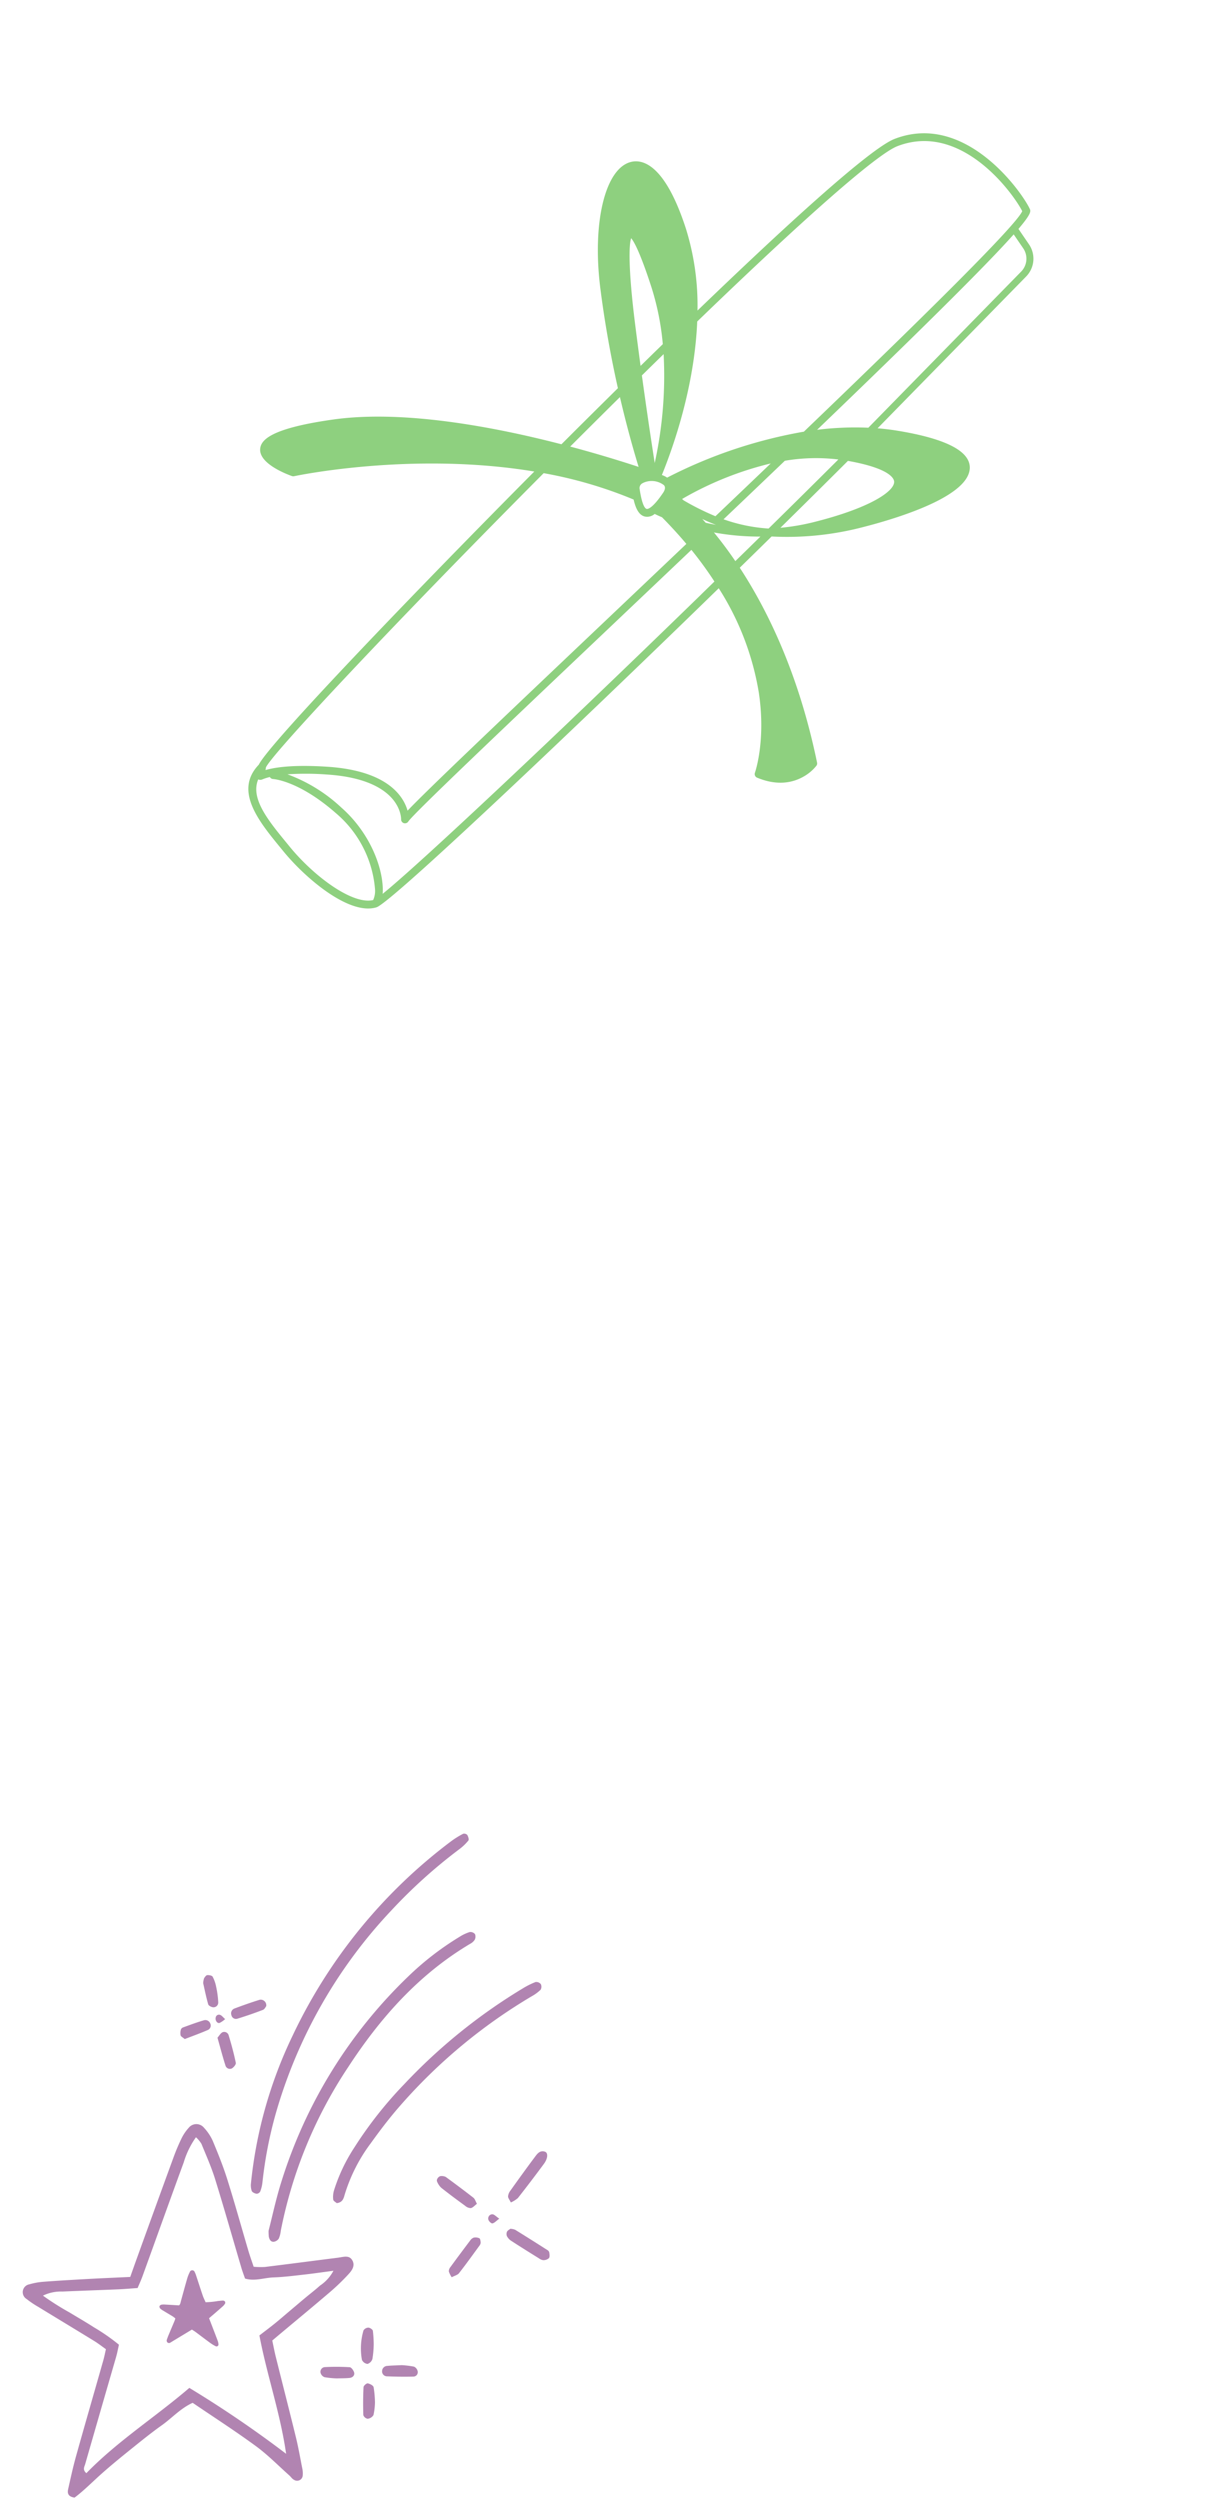 <svg xmlns="http://www.w3.org/2000/svg" xmlns:xlink="http://www.w3.org/1999/xlink" width="219.473" height="449.702" viewBox="0 0 219.473 449.702">
  <defs>
    <clipPath id="clip-path">
      <rect id="Rectangle_141" data-name="Rectangle 141" width="175.12" height="111.454" fill="#43b02a"/>
    </clipPath>
    <clipPath id="clip-path-2">
      <rect id="Rectangle_150" data-name="Rectangle 150" width="96.131" height="115.624" fill="#630963"/>
    </clipPath>
  </defs>
  <g id="Group_392" data-name="Group 392" transform="translate(-1197.729 -3060.398)">
    <g id="Group_365" data-name="Group 365" transform="translate(1209.817 3147.958) rotate(-30)" opacity="0.6">
      <g id="Group_364" data-name="Group 364" transform="translate(0 0)" clip-path="url(#clip-path)">
        <path id="Path_638" data-name="Path 638" d="M160.306,20.3c-4.808-.754-25.968,3.994-46.175,9a46.406,46.406,0,0,0,5.562-13.8C122.221,3.639,119.226.811,117.215.181c-4.6-1.439-11.586,5.838-16.243,16.936-2.583,6.154-4.63,11.99-6.233,17.113-5.431,1.414-10.211,2.682-13.847,3.654C71.877,29.029,59.341,18.266,47.579,13.5,36.8,9.137,34.394,10.24,33.523,11.451c-1.568,2.176,1.8,6.321,2.491,7.131a.7.7,0,0,0,.32.212c.268.086,20.606,6.71,37.874,20.893C45.737,47.412,8.541,58.117,4.878,60.558-1.368,62.372-.214,69.385.813,75.584l.126.762c.976,5.948,4.4,15.83,9.448,17.024a1.52,1.52,0,0,0,.332.027c5.042,0,50.3-10.968,78.5-18.1.965-.244,2.059-.521,3.247-.824A49.707,49.707,0,0,1,89.306,94.4c-3.214,8.144-7.749,12.04-7.795,12.078a.7.7,0,0,0-.1.963c2.5,3.266,5.315,4.014,7.376,4.014a7.869,7.869,0,0,0,2.948-.538.7.7,0,0,0,.375-.418c4.946-14.9,6.028-27.59,5.48-37.33,2.384-.61,5-1.281,7.775-2A53.993,53.993,0,0,0,119.6,77.693c3.8,1.1,10.865,2.9,16.226,2.9,3.179,0,5.758-.635,6.7-2.427,1.361-2.593-1.341-6.682-8.03-12.152q-1.4-1.144-2.874-2.159l36.83-10.279a4.575,4.575,0,0,0,3.324-4.743l-.256-3.359c3.487-1.235,3.53-1.684,3.568-2.107.288-3.18-1.215-20.943-14.783-23.069M104.93,33.04A73.147,73.147,0,0,1,93.75,49.2c1.194-3.1,3.224-8.293,5.877-14.8q2.7-.7,5.3-1.361m-4.647-.244q1.3-3.17,2.772-6.682c4.084-9.733,6.365-13.311,7.243-14.061.131.642.188,2.746-1.246,9.475a47.633,47.633,0,0,1-3.348,9.883q-2.763.7-5.42,1.385M92.362,54.6c-3.185,1.553-3.895,1.125-4,1.025-.21-.2-.4-.936.687-3.711a.973.973,0,0,1,1.024-.659,2.106,2.106,0,0,1,.212.011,3.629,3.629,0,0,1,2.908,2.213c.029.163.119.661-.827,1.121M94.254,35.8c-1.574,5.176-2.669,9.522-3.365,12.558-2.024-2.267-5.083-5.583-8.839-9.328q6.307-1.687,12.2-3.23M5.728,61.642C7.519,60.2,37.322,51.122,75.521,40.785A77.622,77.622,0,0,1,87.173,52.993c-.467,1.527-.6,2.9.232,3.666a2.061,2.061,0,0,0,1.463.506c.091,0,.2-.023.3-.029.054.083.335.508.838,1.174q.863,3.3,1.4,6.342c-7.447,1.794-14.69,3.53-21.366,5.131-25.3,6.065-41.2,9.891-46.1,11.332.646-2.546.556-8.008-8.606-14.1C11.265,64.307,7.946,62.625,5.444,62c.09-.107.185-.226.284-.358m4.805,30.3c-3.648-1.089-7.086-8.978-8.209-15.822L2.2,75.355C1.323,70.076.507,65.057,3.465,62.8a.961.961,0,0,0,.728.381,9.761,9.761,0,0,1,1.305.294.7.7,0,0,0,.315.6c.039.024,3.868,2.523,6.747,11.029a20.025,20.025,0,0,1-.744,15.287,3.95,3.95,0,0,1-1.282,1.553m78.676-18.09c-35.961,9.1-68.461,16.7-76.638,17.976a8.872,8.872,0,0,0,.471-.759c1.979-3.569,3.009-10.029.846-16.419A28.566,28.566,0,0,0,8.482,64.638a50.741,50.741,0,0,1,6.075,3.543c11.18,7.435,7.749,13.45,7.6,13.7a.7.7,0,0,0,.6,1.068.711.711,0,0,0,.322-.078c1.413-.729,22.674-5.826,47.292-11.728,6.892-1.653,14.065-3.372,21.286-5.111a68.355,68.355,0,0,1,.743,7.006l-3.186.809M94.9,57.628c-.04-.124-.081-.238-.121-.358a59.462,59.462,0,0,1,17.018,2.442c-4.441,1.084-8.917,2.17-13.367,3.245a46.23,46.23,0,0,1-3.53-5.329m2.841,6.725c-.5-.425-.971-.844-1.421-1.259-.061-.3-.122-.6-.185-.883.485.7,1.015,1.413,1.606,2.142m-.247,7.391c-.173-2.315-.435-4.45-.759-6.393a45.491,45.491,0,0,0,6.875,4.824q-3,.774-6.116,1.569m1.924-7.58c4.985-1.2,9.948-2.41,14.825-3.6a33.616,33.616,0,0,1,8.458,4.616c-5.318,1.415-11.033,2.913-17.093,4.48a29.839,29.839,0,0,1-6.19-5.495m8.108,6.443c5.18-1.343,10.828-2.823,16.543-4.347,5.9,4.968,5.589,6.912,5.335,7.4-.818,1.561-6.282,1.919-16.342-.985a39.525,39.525,0,0,1-5.535-2.064M170.518,48.93a3.308,3.308,0,0,1-2.4,3.429L130.232,62.933a55.24,55.24,0,0,0-8.18-4.287c5.917-1.457,11.643-2.881,17-4.238,17.672-4.472,26.655-6.992,31.233-8.511Zm3.188-5.88c-2.277,1.716-26.381,7.936-53.878,14.695a85.784,85.784,0,0,0-25.46-5.151,3.8,3.8,0,0,0-.583-.879c4.4-3.418,13.052-10.857,19.321-20.736,26.186-6.519,43.1-9.9,46.982-9.294,12.262,1.922,13.814,17.93,13.617,21.365" transform="translate(0 0.001)" fill="#43b02a"/>
      </g>
    </g>
    <g id="Group_385" data-name="Group 385" transform="translate(1197.729 3394.635) rotate(-3)" opacity="0.5">
      <g id="Group_380" data-name="Group 380" transform="translate(0 0)" clip-path="url(#clip-path-2)">
        <path id="Path_666" data-name="Path 666" d="M57.183,62.521c-4.47.328-8.94.68-13.412.991a14.483,14.483,0,0,1-2.012-.143c-.282-1.023-.561-1.927-.781-2.845-1.045-4.362-2.012-8.741-3.132-13.083-.617-2.4-1.425-4.748-2.259-7.079a8.734,8.734,0,0,0-1.454-2.441,1.769,1.769,0,0,0-2.764-.108A8.049,8.049,0,0,0,30,39.626a35.618,35.618,0,0,0-1.625,3.346q-3.817,8.95-7.594,17.918c-.406.96-.8,1.924-1.31,3.144-2.69-.013-5.168-.04-7.645-.033-2.672.007-5.345.021-8.015.083a12.527,12.527,0,0,0-2.55.328,1.431,1.431,0,0,0-.644,2.6,17.3,17.3,0,0,0,2.055,1.547c3.227,2.214,6.469,4.406,9.692,6.625.7.478,1.335,1.036,2.056,1.6-.208.724-.363,1.362-.575,1.983C11.9,84.457,9.925,90.134,8.006,95.83c-.638,1.9-1.163,3.835-1.7,5.764-.2.708-.071,1.331,1.075,1.562,1.741-1.16,3.417-2.712,5.2-4.13s3.641-2.777,5.5-4.116S21.787,92.225,23.722,91c1.912-1.206,3.534-2.877,5.787-3.762,3.7,2.806,7.419,5.483,10.964,8.377,2.059,1.681,3.836,3.708,5.736,5.584.27.267.469.644.785.816a1.012,1.012,0,0,0,1.626-.75,4.5,4.5,0,0,0-.049-1.419c-.254-1.794-.474-3.6-.81-5.377-.924-4.873-1.907-9.737-2.852-14.607-.2-1.012-.334-2.036-.5-3.064.583-.442,1.035-.785,1.489-1.127,3.13-2.351,6.277-4.68,9.381-7.064a39.237,39.237,0,0,0,3.455-3c.68-.661,1.357-1.514.786-2.533-.514-.916-1.5-.624-2.337-.561M53.5,67.385c-.889.721-1.839,1.369-2.757,2.055-.993.745-1.98,1.5-2.971,2.248-.913.692-1.814,1.4-2.742,2.073s-1.861,1.292-2.884,2c.98,7.237,3.036,14.211,3.686,21.516a199.656,199.656,0,0,0-16.78-12.752c-6.4,4.929-13.4,8.872-19.316,14.349-.7-.665-.287-1.17-.127-1.634q3.27-9.473,6.561-18.939c.244-.706.417-1.438.634-2.195a35.69,35.69,0,0,0-4.359-3.379c-1.39-1.008-2.839-1.936-4.259-2.905A49.219,49.219,0,0,1,3.6,66.573a7.373,7.373,0,0,1,3.558-.551c3.342.029,6.685.093,10.027.127,1.139.011,2.278-.032,3.51-.051.36-.752.712-1.415,1-2.1,2.827-6.681,5.622-13.376,8.476-20.045a15.32,15.32,0,0,1,2.434-4.394,5.762,5.762,0,0,1,.917,1.223c.754,2.159,1.577,4.306,2.139,6.517,1.361,5.365,2.589,10.764,3.879,16.147.154.644.36,1.275.555,1.959,1.728.621,3.441.032,5.132.065,1.81.035,3.626-.105,5.437-.212,1.7-.1,3.4-.26,5.4-.418A7.347,7.347,0,0,1,53.5,67.385" transform="translate(0 12.468)" fill="#630963"/>
        <path id="Path_667" data-name="Path 667" d="M31.572,62.179c.077.263.526.5.848.574a.8.8,0,0,0,.68-.367,6.429,6.429,0,0,0,.486-1.616,74.952,74.952,0,0,1,3.031-12.209A88.732,88.732,0,0,1,59.44,13.01,92.655,92.655,0,0,1,72.122,2.76a9.1,9.1,0,0,0,1.71-1.471c.155-.174.009-.72-.148-1.016a.779.779,0,0,0-.722-.251,16.124,16.124,0,0,0-2.238,1.232A93.871,93.871,0,0,0,40.417,34.639a79.534,79.534,0,0,0-8.941,26.423,3.366,3.366,0,0,0,.1,1.118" transform="translate(10.545 0)" fill="#630963"/>
        <path id="Path_668" data-name="Path 668" d="M70.681,14.036a52.262,52.262,0,0,0-9.637,6.657,86.978,86.978,0,0,0-24.7,35.588c-1.144,3.024-1.973,6.168-2.8,8.783a9.472,9.472,0,0,0-.011,1.088c.085.5.306.971.871.933a1.314,1.314,0,0,0,.908-.53,4.669,4.669,0,0,0,.422-1.351A81.271,81.271,0,0,1,49.375,36.439c6.253-8.572,13.566-16,23.077-21.01a2.242,2.242,0,0,0,.885-.684,1.223,1.223,0,0,0,.115-1.033,1.078,1.078,0,0,0-.935-.422,7.632,7.632,0,0,0-1.836.746" transform="translate(11.234 4.45)" fill="#630963"/>
        <path id="Path_669" data-name="Path 669" d="M81.819,20.906a1.056,1.056,0,0,0-.92-.425A14.133,14.133,0,0,0,78.552,21.5,100.481,100.481,0,0,0,56.379,37.542a72.349,72.349,0,0,0-9.61,10.938A31.043,31.043,0,0,0,42.7,56a4.184,4.184,0,0,0-.236,1.657c.02.27.446.507.6.674,1.023-.067,1.263-.716,1.474-1.346a29.936,29.936,0,0,1,5.24-9.127c1.784-2.228,3.638-4.419,5.634-6.459A97.241,97.241,0,0,1,80.07,23.006a7.56,7.56,0,0,0,1.652-1.08,1.076,1.076,0,0,0,.1-1.02" transform="translate(14.228 6.859)" fill="#630963"/>
        <path id="Path_670" data-name="Path 670" d="M73.065,43.388c-.916-.338-1.422.36-1.895.927-1.585,1.9-3.135,3.831-4.676,5.767a1.964,1.964,0,0,0-.463,1c-.02.3.235.626.443,1.115a5,5,0,0,0,1.312-.728q2.535-2.9,4.984-5.88c.8-.967.9-1.98.294-2.2" transform="translate(22.13 14.512)" fill="#630963"/>
        <path id="Path_671" data-name="Path 671" d="M72.735,57.66c-1.855-1.323-3.712-2.641-5.585-3.936a2.81,2.81,0,0,0-.856-.224c-.214.159-.509.278-.624.491a1.033,1.033,0,0,0-.06.8,2.253,2.253,0,0,0,.7.865c1.613,1.172,3.248,2.312,4.885,3.451a1.489,1.489,0,0,0,.762.35,1.467,1.467,0,0,0,1.007-.32c.187-.226.134-.686.108-1.037a.766.766,0,0,0-.334-.443" transform="translate(21.97 17.93)" fill="#630963"/>
        <path id="Path_672" data-name="Path 672" d="M62.408,51.956c.378-.057.709-.429,1.135-.716-.235-.473-.316-.892-.571-1.114-1.57-1.363-3.171-2.693-4.785-4.005a1.665,1.665,0,0,0-.805-.2c-.421-.055-.961.547-.8.941a3.118,3.118,0,0,0,.7,1.172c1.346,1.188,2.736,2.333,4.131,3.465a1.581,1.581,0,0,0,.992.461" transform="translate(18.953 15.388)" fill="#630963"/>
        <path id="Path_673" data-name="Path 673" d="M62.319,54.439a1.316,1.316,0,0,0-.669.49q-1.923,2.279-3.808,4.592a1.211,1.211,0,0,0-.318.761,4.124,4.124,0,0,0,.467,1.067c.559-.262,1.08-.35,1.347-.658,1.366-1.57,2.669-3.2,3.983-4.812a.866.866,0,0,0,.2-.517c-.009-.263-.031-.661-.191-.754a1.635,1.635,0,0,0-1.011-.168" transform="translate(19.279 18.239)" fill="#630963"/>
        <path id="Path_674" data-name="Path 674" d="M46.677,65.8a1.079,1.079,0,0,0-.9.459,11.5,11.5,0,0,0-.557,5.275,1.261,1.261,0,0,0,.965.782,1.366,1.366,0,0,0,.927-.846,17.528,17.528,0,0,0,.373-2.641,22,22,0,0,0-.025-2.409c-.024-.243-.493-.593-.784-.621" transform="translate(15.13 22.05)" fill="#630963"/>
        <path id="Path_675" data-name="Path 675" d="M47.109,74.038c-.052-.311-.632-.656-1.023-.741-.218-.047-.762.385-.788.638-.168,1.67-.27,3.351-.3,5.03a1.03,1.03,0,0,0,.74.694,1.437,1.437,0,0,0,1.087-.614,11.654,11.654,0,0,0,.387-2.264,18.81,18.81,0,0,0-.1-2.742" transform="translate(15.081 24.564)" fill="#630963"/>
        <path id="Path_676" data-name="Path 676" d="M28.986,25.037c-.37.152-.624.587-.967.935.4,1.757.736,3.415,1.166,5.052a.833.833,0,0,0,1.1.618c.355-.163.838-.688.793-.98-.254-1.67-.613-3.327-1.017-4.969a.83.83,0,0,0-1.073-.656" transform="translate(9.391 8.372)" fill="#630963"/>
        <path id="Path_677" data-name="Path 677" d="M31.133,24.107c1.566-.391,3.12-.842,4.656-1.34.3-.1.5-.506.614-.629a1.007,1.007,0,0,0-1.1-1.216c-1.565.393-3.115.854-4.653,1.343a.93.93,0,0,0-.59,1.158.841.841,0,0,0,1.071.685" transform="translate(10.066 7.004)" fill="#630963"/>
        <path id="Path_678" data-name="Path 678" d="M44.832,71.059a39.361,39.361,0,0,0-4.506-.254.843.843,0,0,0-.784,1,1.168,1.168,0,0,0,.661.805,16,16,0,0,0,2.172.336c.828.019,1.587.075,2.342.036.518-.025.959-.39.868-.9-.068-.389-.453-.988-.753-1.024" transform="translate(13.249 23.73)" fill="#630963"/>
        <path id="Path_679" data-name="Path 679" d="M28.033,23.064a.853.853,0,0,0,.973-.813,16.954,16.954,0,0,0-.223-2.808,6.456,6.456,0,0,0-.542-1.875c-.109-.226-.628-.342-.956-.335-.2,0-.435.307-.593.521a3.371,3.371,0,0,0-.214.887c.184,1.064.386,2.462.7,3.833.059.258.538.546.856.59" transform="translate(8.874 5.775)" fill="#630963"/>
        <path id="Path_680" data-name="Path 680" d="M23.786,26.486c1.371-.449,2.8-.881,4.2-1.4a.871.871,0,0,0,.535-1.155.938.938,0,0,0-1.127-.638c-1.28.3-2.539.7-3.8,1.083a.671.671,0,0,0-.413.356,2.313,2.313,0,0,0-.107,1.045c.047.219.364.379.709.706" transform="translate(7.726 7.798)" fill="#630963"/>
        <path id="Path_681" data-name="Path 681" d="M53.6,71.47a16.161,16.161,0,0,0-2.158-.381c-.932,0-1.785-.039-2.636,0a.952.952,0,0,0-.969.865.883.883,0,0,0,.8,1c1.6.151,3.2.258,4.809.3a.787.787,0,0,0,.776-.972,1.183,1.183,0,0,0-.625-.82" transform="translate(16.031 23.82)" fill="#630963"/>
        <path id="Path_682" data-name="Path 682" d="M63.22,52.355c.056.287.483.737.689.709.369-.048.7-.4,1.279-.786-.549-.413-.857-.829-1.192-.853a.752.752,0,0,0-.776.931" transform="translate(21.183 17.234)" fill="#630963"/>
        <path id="Path_683" data-name="Path 683" d="M27.925,23.149c-.138.482.22,1.073.644.983a4.2,4.2,0,0,0,1.043-.642c-.369-.359-.567-.677-.85-.8a.594.594,0,0,0-.836.457" transform="translate(9.349 7.586)" fill="#630963"/>
        <path id="Path_684" data-name="Path 684" d="M29.846,62.576c-.318-.016-.64.021-.959.027a15.356,15.356,0,0,1-2.236.107c-.15-.4-.323-.778-.437-1.176-.343-1.2-.66-2.414-.992-3.621a4.523,4.523,0,0,0-.244-.728.47.47,0,0,0-.891-.047,6.831,6.831,0,0,0-.522,1.136c-.453,1.3-.881,2.614-1.319,3.923-.1.3-.138.629-.41.826-.848-.1-1.676-.194-2.5-.28a2.453,2.453,0,0,0-.67-.008.507.507,0,0,0-.348.26.521.521,0,0,0,.12.421,2.693,2.693,0,0,0,.526.418c.555.381,1.12.75,1.676,1.134a4.824,4.824,0,0,1,.419.367c-.063.16-.1.283-.155.4-.418.867-.841,1.732-1.259,2.6-.111.231-.21.469-.306.706a.473.473,0,0,0,.079.538.422.422,0,0,0,.534.04c.227-.119.453-.243.678-.364l3.3-1.765c.24.175.427.3.6.438.867.716,1.721,1.446,2.593,2.155a7.166,7.166,0,0,0,.953.641.355.355,0,0,0,.493-.3,2.267,2.267,0,0,0-.1-.657c-.327-1.041-.67-2.077-1.008-3.116-.108-.332-.218-.664-.34-1.037.282-.218.531-.41.781-.6.607-.474,1.218-.944,1.818-1.426a2.085,2.085,0,0,0,.39-.421.364.364,0,0,0-.258-.579" transform="translate(6.134 19.05)" fill="#630963"/>
      </g>
    </g>
  </g>
</svg>
